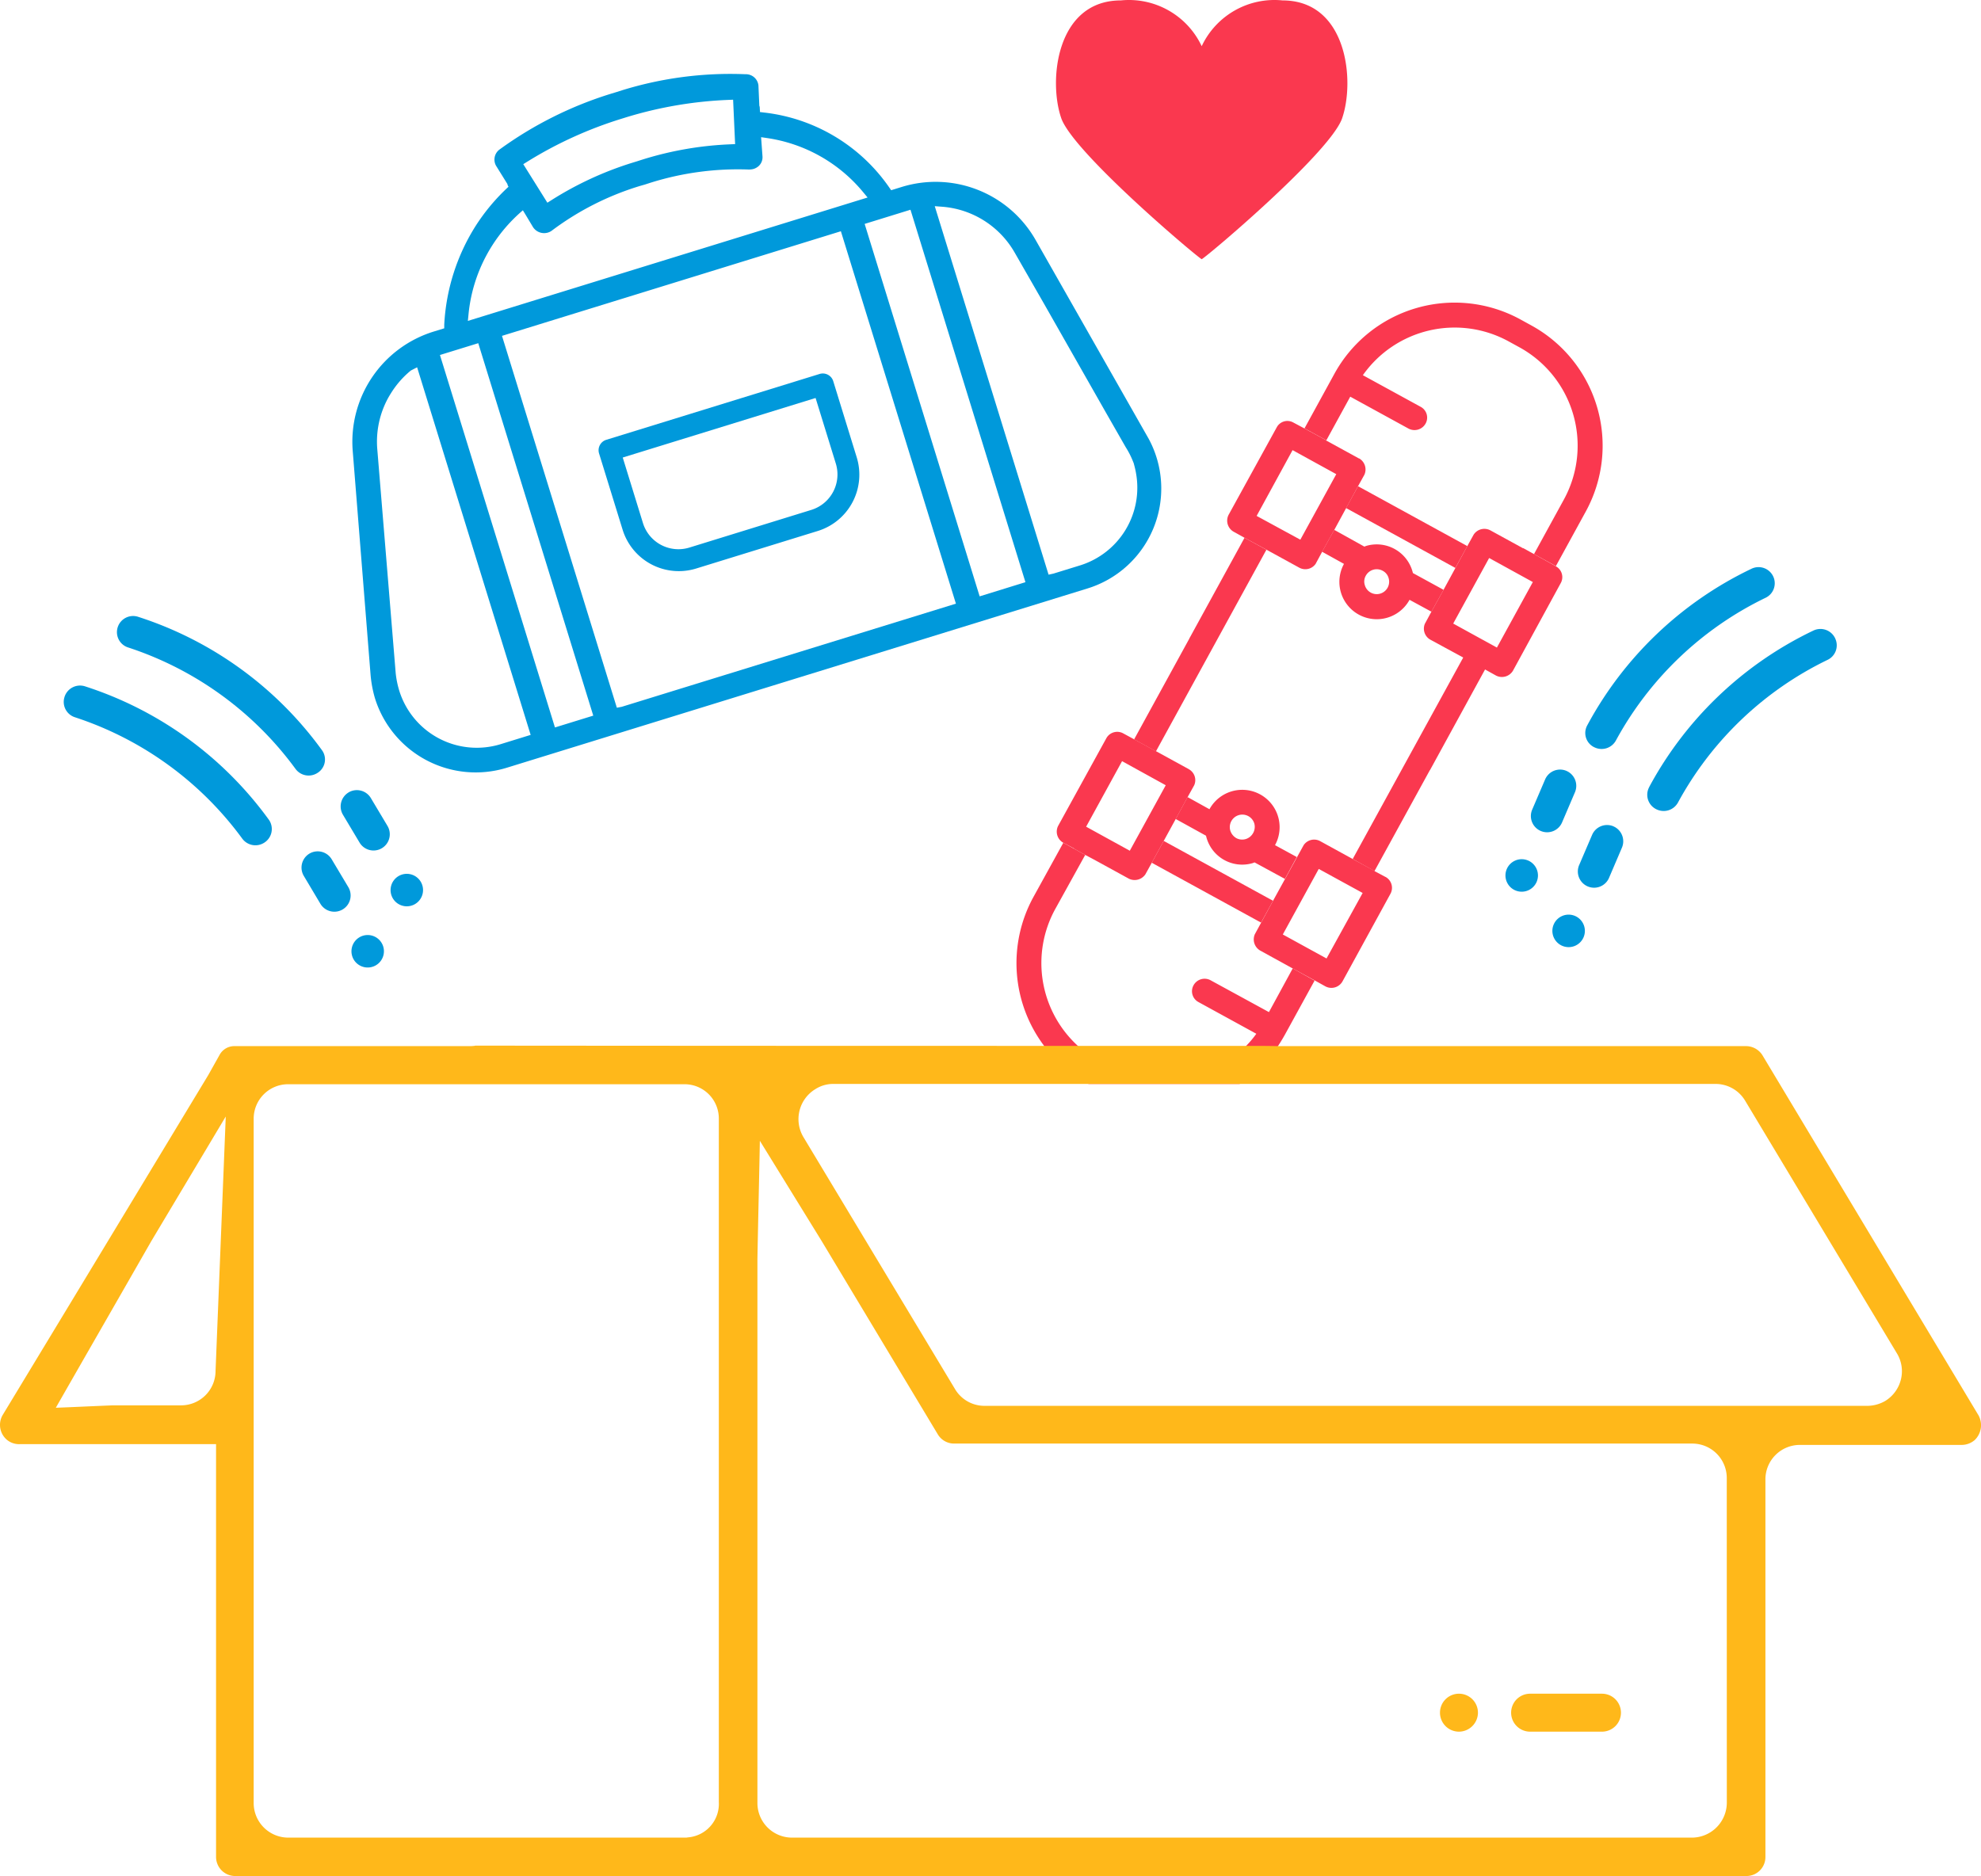 <svg xmlns="http://www.w3.org/2000/svg" xmlns:xlink="http://www.w3.org/1999/xlink" id="Group_69653" data-name="Group 69653" width="153.817" height="145.694" viewBox="0 0 153.817 145.694"><defs><clipPath id="clip-path"><rect id="Rectangle_8498" data-name="Rectangle 8498" width="153.817" height="145.694" fill="none"></rect></clipPath></defs><g id="Group_69650" data-name="Group 69650" transform="translate(0 0)"><g id="Group_69649" data-name="Group 69649" clip-path="url(#clip-path)"><path id="Path_45491" data-name="Path 45491" d="M14.645,32.73h0a1.265,1.265,0,0,1,1.73.437l1.291,2.162a1.261,1.261,0,0,1-2.164,1.3l-1.291-2.162a1.266,1.266,0,0,1,.434-1.734" transform="translate(12.419 28.811)" fill="#0099db"></path><path id="Path_45492" data-name="Path 45492" d="M16.7,36.179h0a1.261,1.261,0,1,1-.437,1.73,1.265,1.265,0,0,1,.437-1.73" transform="translate(14.241 31.863)" fill="#0099db"></path><path id="Path_45493" data-name="Path 45493" d="M13.032,35.252h0a1.265,1.265,0,0,1,1.73.437l1.291,2.162a1.261,1.261,0,0,1-2.164,1.3L12.6,36.986a1.266,1.266,0,0,1,.434-1.734" transform="translate(10.991 31.043)" fill="#0099db"></path><path id="Path_45494" data-name="Path 45494" d="M15.091,38.7h0a1.261,1.261,0,1,1-.437,1.73,1.265,1.265,0,0,1,.437-1.73" transform="translate(12.813 34.095)" fill="#0099db"></path><path id="Path_45495" data-name="Path 45495" d="M20.723,35.782A28.35,28.35,0,0,0,6.471,25.445a1.254,1.254,0,0,0-1.589.792.4.4,0,0,0-.023.077,1.246,1.246,0,0,0,.826,1.508,26.211,26.211,0,0,1,13,9.435,1.262,1.262,0,0,0,1.666.332,1.229,1.229,0,0,0,.458-1.678c-.026-.043-.055-.087-.085-.128" transform="translate(4.263 22.461)" fill="#0099db"></path><path id="Path_45496" data-name="Path 45496" d="M18.538,38.647A28.364,28.364,0,0,0,4.285,28.308a1.264,1.264,0,0,0-1.593.8c-.009.03-.017.06-.025.089a1.25,1.25,0,0,0,.826,1.51,26.2,26.2,0,0,1,13,9.435,1.268,1.268,0,0,0,1.666.328,1.255,1.255,0,0,0,.451-1.715.989.989,0,0,0-.072-.109" transform="translate(2.324 24.997)" fill="#0099db"></path><path id="Path_45497" data-name="Path 45497" d="M65.813,31.807h0a1.264,1.264,0,0,0-1.655.664l-.992,2.317a1.262,1.262,0,1,0,2.32.992l.99-2.317a1.265,1.265,0,0,0-.664-1.655" transform="translate(55.815 28.061)" fill="#0099db"></path><path id="Path_45498" data-name="Path 45498" d="M63.769,35.5h0a1.262,1.262,0,1,0,.664,1.655,1.264,1.264,0,0,0-.664-1.655" transform="translate(54.883 31.33)" fill="#0099db"></path><path id="Path_45499" data-name="Path 45499" d="M67.748,34.091h0a1.264,1.264,0,0,0-1.655.664L65.1,37.072a1.262,1.262,0,1,0,2.32.992l.99-2.317a1.265,1.265,0,0,0-.664-1.655" transform="translate(57.528 30.083)" fill="#0099db"></path><path id="Path_45500" data-name="Path 45500" d="M65.7,37.784h0a1.262,1.262,0,1,0,.664,1.655,1.264,1.264,0,0,0-.664-1.655" transform="translate(56.595 33.351)" fill="#0099db"></path><path id="Path_45501" data-name="Path 45501" d="M65.456,35.645A28.353,28.353,0,0,1,78.2,23.494a1.257,1.257,0,0,1,1.681.573l.034.074a1.249,1.249,0,0,1-.618,1.606A26.205,26.205,0,0,0,67.674,36.835a1.265,1.265,0,0,1-1.608.55,1.227,1.227,0,0,1-.677-1.6,1.183,1.183,0,0,1,.066-.139" transform="translate(57.792 20.679)" fill="#0099db"></path><path id="Path_45502" data-name="Path 45502" d="M68,38.192A28.352,28.352,0,0,1,80.749,26.039a1.262,1.262,0,0,1,1.685.584c.013.026.025.055.036.083a1.249,1.249,0,0,1-.616,1.606A26.19,26.19,0,0,0,70.233,39.4a1.266,1.266,0,0,1-1.606.547,1.252,1.252,0,0,1-.679-1.638c.017-.04.036-.081.057-.119" transform="translate(60.051 22.934)" fill="#0099db"></path><path id="Path_45503" data-name="Path 45503" d="M61.09.032a6.24,6.24,0,0,0-6.279,3.555A6.241,6.241,0,0,0,48.532.032c-5.026,0-5.653,6.279-4.607,9.2C44.973,11.962,54.4,19.917,54.811,20.13c.418-.209,9.838-8.164,10.884-10.886,1.046-2.933.42-9.212-4.605-9.212" transform="translate(38.496 0)" fill="#fa384f"></path></g></g><g id="Group_69652" data-name="Group 69652" transform="translate(0 0)"><g id="Group_69651" data-name="Group 69651" clip-path="url(#clip-path)"><path id="Path_45504" data-name="Path 45504" d="M26.487,56.934a8.193,8.193,0,0,1-10.221-5.408,9.368,9.368,0,0,1-.336-1.783l-1.387-17.4a8.962,8.962,0,0,1,6.321-9.3l.784-.241,0-.283A15.859,15.859,0,0,1,24.1,14.828a15.457,15.457,0,0,1,3.108-3.519l.684,2.213a12.124,12.124,0,0,0-4.353,8.126l-.057.579,31.037-9.584-.369-.445a11.908,11.908,0,0,0-7.423-4.17l-.477-.07.109,1.5a.926.926,0,0,1-.3.745,1.09,1.09,0,0,1-.4.224,1.489,1.489,0,0,1-.383.043,22.67,22.67,0,0,0-7.531,1c-.155.047-.309.1-.464.149s-.351.1-.533.156a22.085,22.085,0,0,0-6.707,3.41c-.03.025-.055.041-.079.058a.976.976,0,0,1-.258.121,1.029,1.029,0,0,1-1.163-.42l-.55-.918-1.406-2.307-.04-.134L25.7,10.224a.972.972,0,0,1,.254-1.318,29.568,29.568,0,0,1,8.664-4.33l.392-.119.456-.145a28.433,28.433,0,0,1,9.55-1.244l.066,0,.011,0a.979.979,0,0,1,.95.863l.07,1.582.03.094.021.4.324.038a13.683,13.683,0,0,1,9.7,5.8l.162.232.854-.264a8.932,8.932,0,0,1,10.371,4.145L76.34,31.373a8.123,8.123,0,0,1-4.79,11.646L26.487,56.934m42.085-15,.379-.083,2.072-.639a6.318,6.318,0,0,0,4.337-7.165h0c-.011-.072-.026-.143-.041-.215-.032-.153-.068-.3-.111-.454l-.028-.109-.028-.064a6.562,6.562,0,0,0-.588-1.167l-1.548-2.707-4.773-8.394-2.3-4.011A7.11,7.11,0,0,0,60.3,13.359l-.566-.043ZM63.22,43.618l3.555-1.1L57.85,13.593l-3.559,1.1Zm-28.17,8.65.381-.072,25.946-8.01L52.445,15.263,26.132,23.388ZM30.244,53.8l2.975-.918L24.289,23.957l-2.976.918.013.043-2.271,1.161-.032.026a7.153,7.153,0,0,0-1.51,1.734h0c-.074.117-.145.236-.213.356a7.073,7.073,0,0,0-.85,4.009L17.88,49.6a7.327,7.327,0,0,0,.273,1.338,6.3,6.3,0,0,0,7.874,4.16l2.33-.72-9.035-29.26,1.785-.916ZM35.414,6.526a31.439,31.439,0,0,0-7.3,3.323l-.33.205,1.872,2.993.328-.207A26.278,26.278,0,0,1,36.31,9.925l.328-.1c.175-.058.337-.109.5-.16a26.41,26.41,0,0,1,6.709-1.152l.386-.017-.156-3.448-.383.015A31.362,31.362,0,0,0,35.721,6.43Zm-15.876,20.2,0,0v0Z" transform="translate(12.846 2.696)" fill="#0099db"></path><path id="Path_45505" data-name="Path 45505" d="M32.226,30.539a4.567,4.567,0,0,1-5.706-3.025L24.694,21.6a.849.849,0,0,1,.56-1.059l16.564-5.114a.848.848,0,0,1,1.059.56L44.7,21.9a4.576,4.576,0,0,1-3.009,5.717Zm-4.119-3.517a2.883,2.883,0,0,0,3.582,1.893l9.5-2.935a2.881,2.881,0,0,0,1.893-3.58l-1.576-5.107L26.532,21.917Z" transform="translate(21.821 13.616)" fill="#0099db"></path><path id="Path_45506" data-name="Path 45506" d="M55.431,23.162l1.855-3.387L61.8,22.248a.987.987,0,0,0,1.34-.392.95.95,0,0,0-.375-1.287h0l-4.5-2.462a8.717,8.717,0,0,1,11.308-2.632l.848.464a8.718,8.718,0,0,1,3.453,11.823L71.553,32l1.7.931,2.32-4.236a10.645,10.645,0,0,0-4.219-14.449l-.848-.466A10.646,10.646,0,0,0,56.054,18l-2.32,4.236Z" transform="translate(47.556 11.032)" fill="#fa384f"></path><path id="Path_45507" data-name="Path 45507" d="M61.509,25.185a2.888,2.888,0,0,0-3.619-2.111c-.057.019-.094.038-.151.057L55.4,21.83l-.943,1.7,1.7.943a2.9,2.9,0,1,0,5.09,2.79l1.7.924.943-1.7Zm-2.545,1.6a.96.96,0,0,1-1.188-.66.913.913,0,0,1,.075-.735.965.965,0,0,1,1.32-.377.911.911,0,0,1,.452.566.965.965,0,0,1-.66,1.206" transform="translate(48.198 19.32)" fill="#fa384f"></path><rect id="Rectangle_8499" data-name="Rectangle 8499" width="1.934" height="9.677" transform="translate(104.517 39.457) rotate(-61.278)" fill="#fa384f"></rect><path id="Path_45508" data-name="Path 45508" d="M60.784,20.258l-2.545-1.395v-.019l-1.7-.924-.848-.452a.939.939,0,0,0-1.3.377l-3.732,6.786a.988.988,0,0,0,.4,1.32l.848.471,1.7.924,2.545,1.395a.977.977,0,0,0,1.263-.3l.509-.943.943-1.7.924-1.7.924-1.7.49-.886a.994.994,0,0,0-.415-1.263m-4.562,6.315-3.393-1.847,2.79-5.108,3.393,1.866Z" transform="translate(44.738 15.35)" fill="#fa384f"></path><path id="Path_45509" data-name="Path 45509" d="M71.5,24.695l-.848-.471-1.7-.943V23.3l-2.545-1.395a.992.992,0,0,0-1.3.339l-.49.886-.924,1.7-.924,1.7-.943,1.7-.509.943a.982.982,0,0,0,.434,1.225L64.3,31.783,55.719,47.428l1.7.943v-.019l4.279-7.8v-.019h.019l4.279-7.823.848.471a1,1,0,0,0,1.32-.377L71.874,26a.955.955,0,0,0-.377-1.3M66.916,31.01l-3.393-1.866,2.79-5.09,3.393,1.866Z" transform="translate(49.313 19.283)" fill="#fa384f"></path><path id="Path_45510" data-name="Path 45510" d="M65.017,45.427,62.7,49.649c-.17.3-.339.584-.528.867a10.524,10.524,0,0,1-2.978,2.941H47.467l-.075-.038a10.983,10.983,0,0,1-3.374-2.9V50.5a10.688,10.688,0,0,1-.848-11.536l2.337-4.241,1.7.943-2.337,4.222A8.716,8.716,0,0,0,46.638,50.5a.018.018,0,0,0,.019.019,7.763,7.763,0,0,0,1.678,1.206l.848.452A8.712,8.712,0,0,0,59.7,50.517V50.5a7.753,7.753,0,0,0,.792-.943l-4.505-2.469a.954.954,0,0,1-.377-1.282.977.977,0,0,1,1.338-.4l4.524,2.469,1.847-3.393Z" transform="translate(37.056 30.728)" fill="#fa384f"></path><path id="Path_45511" data-name="Path 45511" d="M56.139,36.839a2.9,2.9,0,0,0-5.09-2.79l-1.7-.943-.924,1.7,2.356,1.3a2.881,2.881,0,0,0,3.619,2.13c.057-.019.094-.038.151-.057l2.356,1.282.924-1.7Zm-1.7-.943a.966.966,0,0,1-1.3.4,1.032,1.032,0,0,1-.471-.584.972.972,0,0,1,1.866-.547,1,1,0,0,1-.094.735" transform="translate(42.861 28.798)" fill="#fa384f"></path><rect id="Rectangle_8500" data-name="Rectangle 8500" width="1.934" height="9.677" transform="translate(89.429 67.004) rotate(-61.287)" fill="#fa384f"></rect><path id="Path_45512" data-name="Path 45512" d="M61.872,37.491l-.848-.452V37.02l-1.7-.924L56.782,34.7a.983.983,0,0,0-1.263.32l-2.375,4.317-1.414,2.6a1,1,0,0,0,.4,1.263L54.671,44.6l1.7.924.848.471a.988.988,0,0,0,1.32-.4l3.714-6.786a.965.965,0,0,0-.377-1.32m-4.581,6.334L53.9,41.959l2.79-5.09L60.1,38.735Z" transform="translate(45.705 30.615)" fill="#fa384f"></path><path id="Path_45513" data-name="Path 45513" d="M53.783,33.052l-2.545-1.395-1.7-.924-.867-.471a.966.966,0,0,0-1.3.4l-3.732,6.786a.988.988,0,0,0,.4,1.32l.848.452v.019l.848.471.848.452,2.545,1.395a1.008,1.008,0,0,0,1.282-.339l.49-.886,1.866-3.412.924-1.7L54.2,34.3a.971.971,0,0,0-.415-1.244M49.2,39.386,45.809,37.52l2.79-5.09L51.99,34.3Z" transform="translate(38.525 26.684)" fill="#fa384f"></path><path id="Path_45514" data-name="Path 45514" d="M48.411,38.742l8.577-15.657-1.7-.929-4.285,7.821L51,29.992l-4.285,7.821Z" transform="translate(41.344 19.609)" fill="#fa384f"></path><path id="Path_45515" data-name="Path 45515" d="M107.558,43.118H46.238M153.61,71.77,136.852,43.834a1.512,1.512,0,0,0-1.282-.716H99.226c-.829-.019-1.64-.019-2.469-.019H81.073q-22.083,0-44.147-.019c-.038,0-.075.019-.113.019a2.779,2.779,0,0,1-.3.019H18.189a1.3,1.3,0,0,0-1.15.7l-.867,1.546Q8.2,58.566.206,71.77a1.518,1.518,0,0,0,.377,1.96,1.485,1.485,0,0,0,.943.3h15.25V106.1a1.484,1.484,0,0,0,1.47,1.47H135.608a1.472,1.472,0,0,0,1.47-1.47V76.766a2.675,2.675,0,0,1,2.677-2.677h12.573a1.558,1.558,0,0,0,1-.377,1.6,1.6,0,0,0,.283-1.942M16.737,68.339a2.675,2.675,0,0,1-2.677,2.677H8.782c-1.489.057-2.96.132-4.449.188C6.8,66.888,9.273,62.59,11.742,58.273c1.923-3.223,3.864-6.466,5.787-9.689-.264,6.579-.528,13.176-.792,19.755m39.077,33.478a2.611,2.611,0,0,1-2.394,2.752l-.132.019H22.374a2.687,2.687,0,0,1-2.677-2.677V48.754a2.675,2.675,0,0,1,2.677-2.677H53.137a2.663,2.663,0,0,1,2.677,2.677Zm78.267.038a2.723,2.723,0,0,1-2.677,2.733H61.488a2.687,2.687,0,0,1-2.677-2.677V59.649c.057-3.054.132-6.126.189-9.18l4.807,7.8,9.01,15a1.471,1.471,0,0,0,1.282.716H131.4a2.675,2.675,0,0,1,2.677,2.677ZM147.6,69a2.718,2.718,0,0,1-1.225,1.678,2.816,2.816,0,0,1-1.395.377H76.455a2.658,2.658,0,0,1-2.3-1.3L62.374,50.168a2.725,2.725,0,0,1,.943-3.714,2.541,2.541,0,0,1,1.376-.4h68.521a2.675,2.675,0,0,1,2.3,1.32l11.763,19.586A2.669,2.669,0,0,1,147.6,69" transform="translate(0 38.127)" fill="#ffb81a"></path><path id="Path_45516" data-name="Path 45516" d="M63.717,72.728a1.474,1.474,0,1,1,.006-2.948H69.3a1.474,1.474,0,1,1,0,2.948Z" transform="translate(55.087 61.758)" fill="#ffb81a"></path><path id="Path_45517" data-name="Path 45517" d="M60.788,72.728a1.474,1.474,0,1,1,1.474-1.468,1.484,1.484,0,0,1-1.474,1.468" transform="translate(52.495 61.758)" fill="#ffb81a"></path></g></g></svg>